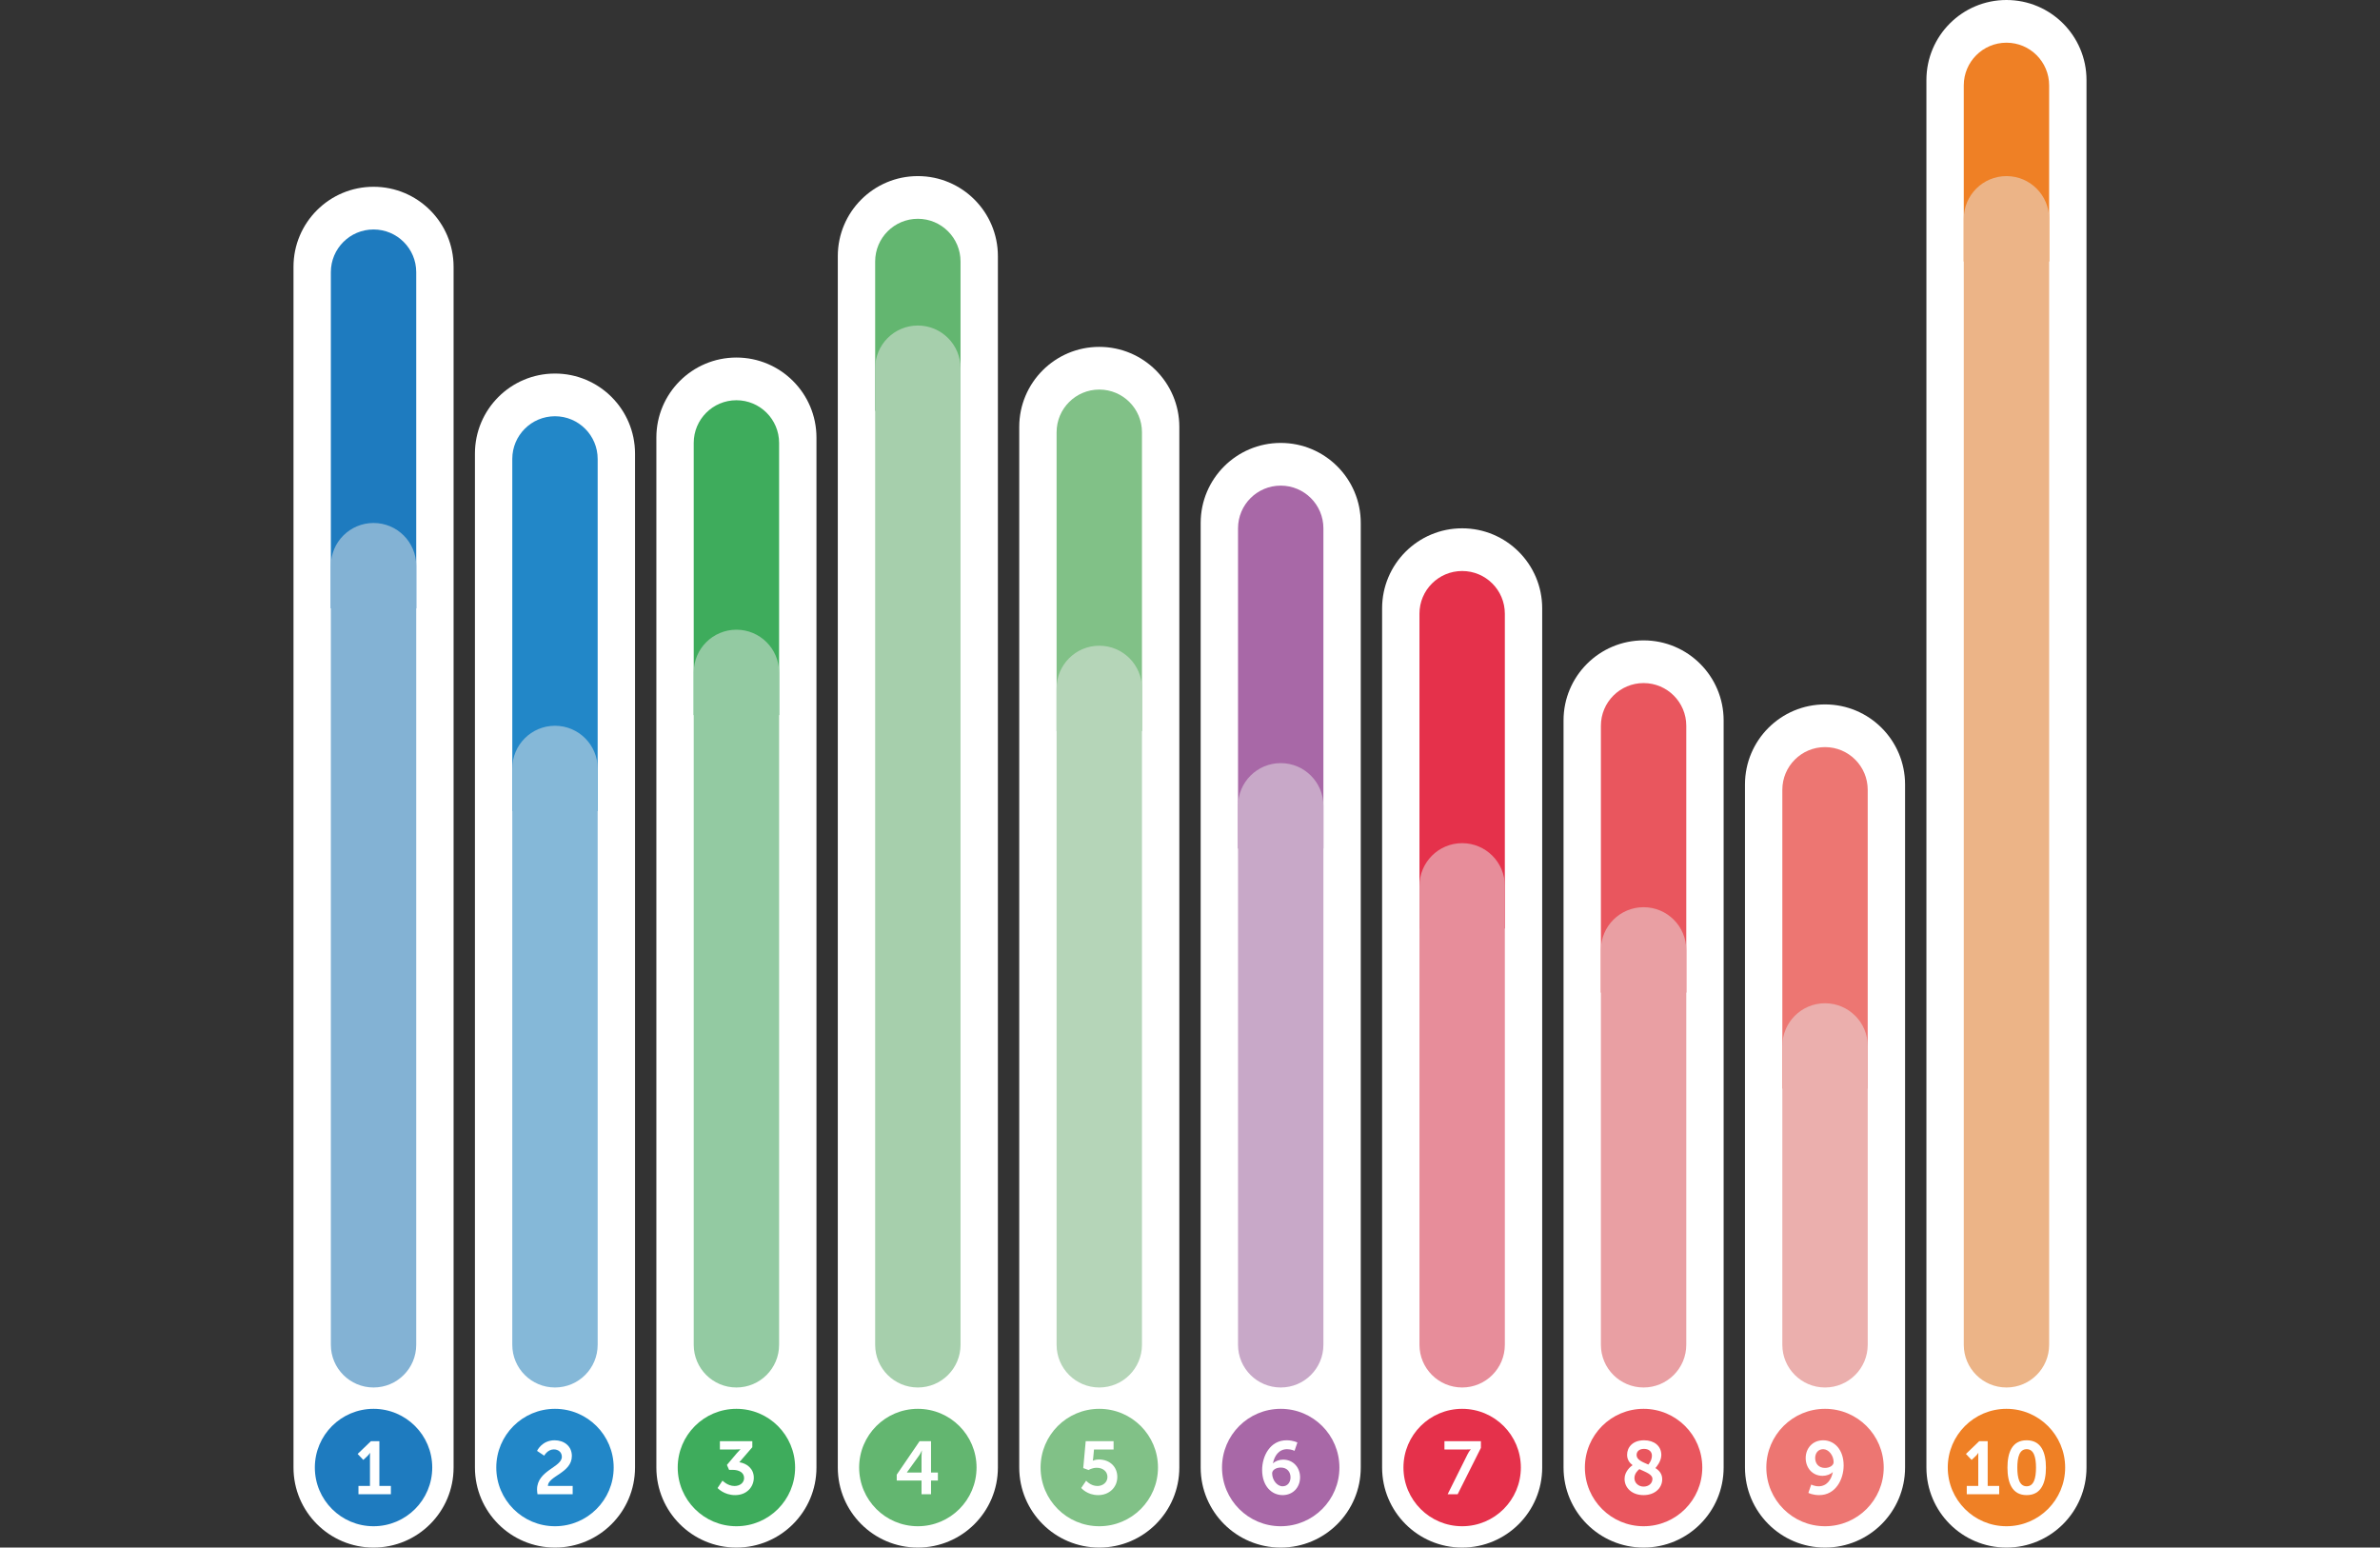 <svg width="446" height="290" viewBox="0 0 446 290" fill="none" xmlns="http://www.w3.org/2000/svg">
<rect x="0" y="0" width="446" height="290" fill="#333333" stroke="none"/>
<g clip-path="url(#clip0_451_8202)">
<path d="M70 290C61.716 290 55 283.284 55 275L55 50C55 41.716 61.716 35 70 35C78.284 35 85 41.716 85 50L85 275C85 283.284 78.284 290 70 290Z" fill="white"/>
<path d="M59 275C59 268.925 63.925 264 70 264C76.075 264 81 268.925 81 275C81 281.075 76.075 286 70 286C63.925 286 59 281.075 59 275Z" fill="#1E7BBF"/>
<path d="M67.174 280V278.446H69.33V272.93C69.33 272.594 69.344 272.258 69.344 272.258H69.316C69.316 272.258 69.204 272.496 68.882 272.818L68.084 273.574L67.02 272.454L69.512 270.06H71.094V278.446H73.25V280H67.174Z" fill="white"/>
<path d="M70 260C65.582 260 62 256.418 62 252L62 51C62 46.582 65.582 43 70 43C74.418 43 78 46.582 78 51L78 252C78 256.418 74.418 260 70 260Z" fill="white"/>
<path d="M62 114L62 51C62 46.582 65.582 43 70 43C74.418 43 78 46.582 78 51V114H62Z" fill="#1E7BBF"/>
<path d="M70 260C65.582 260 62 256.418 62 252L62 106C62 101.582 65.582 98 70 98C74.418 98 78 101.582 78 106L78 252C78 256.418 74.418 260 70 260Z" fill="#83B2D4"/>
</g>
<g clip-path="url(#clip1_451_8202)">
<path d="M104 290C95.716 290 89 283.284 89 275L89 85C89 76.716 95.716 70 104 70C112.284 70 119 76.716 119 85L119 275C119 283.284 112.284 290 104 290Z" fill="white"/>
<path d="M93 275C93 268.925 97.925 264 104 264C110.075 264 115 268.925 115 275C115 281.075 110.075 286 104 286C97.925 286 93 281.075 93 275Z" fill="#2287C8"/>
<path d="M100.723 280C100.681 279.678 100.639 279.398 100.639 279.118C100.639 275.534 105.287 274.96 105.287 272.986C105.287 272.118 104.615 271.6 103.775 271.6C102.613 271.6 101.983 272.776 101.983 272.776L100.639 271.88C100.639 271.88 101.549 269.892 103.929 269.892C105.679 269.892 107.163 270.956 107.163 272.832C107.163 276.024 102.711 276.57 102.669 278.446H107.317V280H100.723Z" fill="white"/>
<path d="M104 260C99.582 260 96 256.418 96 252L96 86C96 81.582 99.582 78 104 78C108.418 78 112 81.582 112 86L112 252C112 256.418 108.418 260 104 260Z" fill="white"/>
<path d="M96 152V86C96 81.582 99.582 78 104 78C108.418 78 112 81.582 112 86V152H96Z" fill="#2287C8"/>
<path d="M104 260C99.582 260 96 256.418 96 252V144C96 139.582 99.582 136 104 136C108.418 136 112 139.582 112 144V252C112 256.418 108.418 260 104 260Z" fill="#85B8D8"/>
</g>
<g clip-path="url(#clip2_451_8202)">
<path d="M138 290C129.716 290 123 283.284 123 275L123 82C123 73.716 129.716 67 138 67C146.284 67 153 73.716 153 82V275C153 283.284 146.284 290 138 290Z" fill="white"/>
<path d="M127 275C127 268.925 131.925 264 138 264C144.075 264 149 268.925 149 275C149 281.075 144.075 286 138 286C131.925 286 127 281.075 127 275Z" fill="#3EAC5C"/>
<path d="M134.47 278.838L135.394 277.452C135.394 277.452 136.332 278.46 137.648 278.46C138.684 278.46 139.44 277.83 139.44 276.976C139.44 275.926 138.474 275.436 137.312 275.436H136.626L136.22 274.512L138.04 272.356C138.432 271.894 138.754 271.6 138.754 271.6V271.572C138.754 271.572 138.46 271.614 137.872 271.614H134.904V270.06H140.98V271.194L138.544 274.008C139.916 274.204 141.26 275.184 141.26 276.906C141.26 278.6 139.972 280.168 137.76 280.168C135.646 280.168 134.47 278.838 134.47 278.838Z" fill="white"/>
<path d="M138 260C133.582 260 130 256.418 130 252V83C130 78.582 133.582 75 138 75C142.418 75 146 78.582 146 83V252C146 256.418 142.418 260 138 260Z" fill="white"/>
<path d="M130 134V83C130 78.582 133.582 75 138 75C142.418 75 146 78.582 146 83V134H130Z" fill="#3EAC5C"/>
<path d="M138 260C133.582 260 130 256.418 130 252V126C130 121.582 133.582 118 138 118C142.418 118 146 121.582 146 126V252C146 256.418 142.418 260 138 260Z" fill="#93CAA2"/>
</g>
<g clip-path="url(#clip3_451_8202)">
<path d="M172 290C163.716 290 157 283.284 157 275L157 48C157 39.716 163.716 33 172 33C180.284 33 187 39.716 187 48V275C187 283.284 180.284 290 172 290Z" fill="white"/>
<path d="M161 275C161 268.925 165.925 264 172 264C178.075 264 183 268.925 183 275C183 281.075 178.075 286 172 286C165.925 286 161 281.075 161 275Z" fill="#63B670"/>
<path d="M168.044 277.438V276.332L172.328 270.06H174.47V275.94H175.758V277.438H174.47V280H172.692V277.438H168.044ZM169.948 275.94H172.692V272.86C172.692 272.37 172.762 271.824 172.762 271.824H172.734C172.734 271.824 172.51 272.356 172.244 272.734L169.948 275.912V275.94Z" fill="white"/>
<path d="M172 260C167.582 260 164 256.418 164 252V49C164 44.582 167.582 41 172 41C176.418 41 180 44.582 180 49V252C180 256.418 176.418 260 172 260Z" fill="white"/>
<path d="M164 77V49C164 44.582 167.582 41 172 41C176.418 41 180 44.582 180 49V77H164Z" fill="#63B670"/>
<path d="M172 260C167.582 260 164 256.418 164 252V69C164 64.582 167.582 61 172 61C176.418 61 180 64.582 180 69V252C180 256.418 176.418 260 172 260Z" fill="#A6CFAC"/>
</g>
<g clip-path="url(#clip4_451_8202)">
<path d="M206 290C197.716 290 191 283.284 191 275V80C191 71.716 197.716 65 206 65C214.284 65 221 71.716 221 80V275C221 283.284 214.284 290 206 290Z" fill="white"/>
<path d="M195 275C195 268.925 199.925 264 206 264C212.075 264 217 268.925 217 275C217 281.075 212.075 286 206 286C199.925 286 195 281.075 195 275Z" fill="#81C187"/>
<path d="M202.617 278.824L203.541 277.466C203.541 277.466 204.367 278.46 205.655 278.46C206.621 278.46 207.531 277.816 207.531 276.766C207.531 275.73 206.663 275.044 205.529 275.044C204.647 275.044 203.989 275.464 203.989 275.464L202.995 275.1L203.457 270.06H208.679V271.614H205.011L204.857 273.252C204.829 273.518 204.787 273.714 204.787 273.714H204.815C204.815 273.714 205.277 273.49 205.879 273.49C208.077 273.49 209.379 274.96 209.379 276.752C209.379 278.712 207.867 280.168 205.795 280.168C203.695 280.168 202.617 278.824 202.617 278.824Z" fill="white"/>
<path d="M206 260C201.582 260 198 256.418 198 252V81C198 76.582 201.582 73 206 73C210.418 73 214 76.582 214 81V252C214 256.418 210.418 260 206 260Z" fill="white"/>
<path d="M198 137V81C198 76.582 201.582 73 206 73C210.418 73 214 76.582 214 81V137H198Z" fill="#81C187"/>
<path d="M206 260C201.582 260 198 256.418 198 252V129C198 124.582 201.582 121 206 121C210.418 121 214 124.582 214 129V252C214 256.418 210.418 260 206 260Z" fill="#B5D5B8"/>
</g>
<g clip-path="url(#clip5_451_8202)">
<path d="M240 290C231.716 290 225 283.284 225 275V98C225 89.716 231.716 83 240 83C248.284 83 255 89.716 255 98V275C255 283.284 248.284 290 240 290Z" fill="white"/>
<path d="M229 275C229 268.925 233.925 264 240 264C246.075 264 251 268.925 251 275C251 281.075 246.075 286 240 286C233.925 286 229 281.075 229 275Z" fill="#A868A7"/>
<path d="M240.353 280.168C238.281 280.168 236.517 278.446 236.517 275.45C236.517 272.846 238.015 269.892 241.095 269.892C242.355 269.892 243.125 270.312 243.125 270.312L242.593 271.866C242.593 271.866 241.963 271.558 241.193 271.558C239.625 271.558 238.799 272.86 238.547 274.218H238.575C238.925 273.812 239.723 273.518 240.437 273.518C242.397 273.518 243.629 275.044 243.629 276.836C243.629 278.684 242.327 280.168 240.353 280.168ZM240.353 278.516C241.277 278.516 241.837 277.774 241.837 276.836C241.837 275.828 241.207 275.002 240.017 275.002C239.121 275.002 238.393 275.464 238.393 276.08C238.393 277.326 239.303 278.516 240.353 278.516Z" fill="white"/>
<path d="M240 260C235.582 260 232 256.418 232 252V99C232 94.582 235.582 91 240 91C244.418 91 248 94.582 248 99V252C248 256.418 244.418 260 240 260Z" fill="white"/>
<path d="M232 159V99C232 94.582 235.582 91 240 91C244.418 91 248 94.582 248 99V159H232Z" fill="#A868A7"/>
<path d="M240 260C235.582 260 232 256.418 232 252V151C232 146.582 235.582 143 240 143C244.418 143 248 146.582 248 151V252C248 256.418 244.418 260 240 260Z" fill="#C8A8C8"/>
</g>
<g clip-path="url(#clip6_451_8202)">
<path d="M274 290C265.716 290 259 283.284 259 275V114C259 105.716 265.716 99 274 99C282.284 99 289 105.716 289 114V275C289 283.284 282.284 290 274 290Z" fill="white"/>
<path d="M263 275C263 268.925 267.925 264 274 264C280.075 264 285 268.925 285 275C285 281.075 280.075 286 274 286C267.925 286 263 281.075 263 275Z" fill="#E5314B"/>
<path d="M271.284 280L275.008 272.524C275.316 271.908 275.61 271.614 275.61 271.614V271.586C275.61 271.586 275.414 271.614 274.924 271.614H270.682V270.06H277.514V271.32L273.16 280H271.284Z" fill="white"/>
<path d="M274 260C269.582 260 266 256.418 266 252V115C266 110.582 269.582 107 274 107C278.418 107 282 110.582 282 115V252C282 256.418 278.418 260 274 260Z" fill="white"/>
<path d="M266 174V115C266 110.582 269.582 107 274 107C278.418 107 282 110.582 282 115V174H266Z" fill="#E5314B"/>
<path d="M274 260C269.582 260 266 256.418 266 252V166C266 161.582 269.582 158 274 158C278.418 158 282 161.582 282 166V252C282 256.418 278.418 260 274 260Z" fill="#E78D9A"/>
</g>
<g clip-path="url(#clip7_451_8202)">
<path d="M308 290C299.716 290 293 283.284 293 275V135C293 126.716 299.716 120 308 120C316.284 120 323 126.716 323 135V275C323 283.284 316.284 290 308 290Z" fill="white"/>
<path d="M297 275C297 268.925 301.925 264 308 264C314.075 264 319 268.925 319 275C319 281.075 314.075 286 308 286C301.925 286 297 281.075 297 275Z" fill="#E9565E"/>
<path d="M304.435 277.116C304.435 275.702 305.625 274.764 305.933 274.554C305.331 274.092 304.911 273.49 304.911 272.608C304.911 271.236 305.919 269.892 308.103 269.892C309.951 269.892 311.323 270.928 311.323 272.65C311.323 273.882 310.315 274.988 310.217 275.1C310.945 275.562 311.491 276.192 311.491 277.214C311.491 278.74 310.217 280.168 307.991 280.168C305.835 280.168 304.435 278.824 304.435 277.116ZM309.657 277.13C309.657 276.262 308.411 275.87 307.207 275.296C306.885 275.562 306.283 276.15 306.283 276.976C306.283 277.914 307.081 278.572 307.991 278.572C308.915 278.572 309.657 278.012 309.657 277.13ZM306.689 272.65C306.689 273.56 307.753 273.952 308.887 274.442C309.027 274.288 309.559 273.63 309.559 272.762C309.559 271.992 308.971 271.502 308.075 271.502C307.165 271.502 306.689 272.006 306.689 272.65Z" fill="white"/>
<path d="M308 260C303.582 260 300 256.418 300 252V136C300 131.582 303.582 128 308 128C312.418 128 316 131.582 316 136V252C316 256.418 312.418 260 308 260Z" fill="white"/>
<path d="M300 186V136C300 131.582 303.582 128 308 128C312.418 128 316 131.582 316 136V186H300Z" fill="#E9565E"/>
<path d="M308 260C303.582 260 300 256.418 300 252V178C300 173.582 303.582 170 308 170C312.418 170 316 173.582 316 178V252C316 256.418 312.418 260 308 260Z" fill="#E99FA3"/>
</g>
<g clip-path="url(#clip8_451_8202)">
<path d="M342 290C333.716 290 327 283.284 327 275V147C327 138.716 333.716 132 342 132C350.284 132 357 138.716 357 147V275C357 283.284 350.284 290 342 290Z" fill="white"/>
<path d="M331 275C331 268.925 335.925 264 342 264C348.075 264 353 268.925 353 275C353 281.075 348.075 286 342 286C335.925 286 331 281.075 331 275Z" fill="#ED7672"/>
<path d="M340.911 280.168C339.651 280.168 338.881 279.748 338.881 279.748L339.413 278.194C339.413 278.194 340.043 278.516 340.799 278.516C342.367 278.516 343.207 277.214 343.459 275.856H343.431C343.081 276.262 342.269 276.556 341.555 276.556C339.595 276.556 338.377 275.016 338.377 273.224C338.377 271.39 339.679 269.892 341.653 269.892C343.725 269.892 345.489 271.614 345.489 274.61C345.489 277.214 343.991 280.168 340.911 280.168ZM341.989 275.072C342.885 275.072 343.613 274.596 343.613 273.994C343.613 272.748 342.689 271.558 341.653 271.558C340.729 271.558 340.155 272.286 340.155 273.224C340.155 274.232 340.785 275.072 341.989 275.072Z" fill="white"/>
<path d="M342 260C337.582 260 334 256.418 334 252V148C334 143.582 337.582 140 342 140C346.418 140 350 143.582 350 148V252C350 256.418 346.418 260 342 260Z" fill="white"/>
<path d="M334 204V148C334 143.582 337.582 140 342 140C346.418 140 350 143.582 350 148V204H334Z" fill="#ED7672"/>
<path d="M342 260C337.582 260 334 256.418 334 252V196C334 191.582 337.582 188 342 188C346.418 188 350 191.582 350 196V252C350 256.418 346.418 260 342 260Z" fill="#EBAFAD"/>
</g>
<g clip-path="url(#clip9_451_8202)">
<path d="M376 290C367.716 290 361 283.284 361 275V15C361 6.716 367.716 0 376 0C384.284 0 391 6.716 391 15V275C391 283.284 384.284 290 376 290Z" fill="white"/>
<path d="M365 275C365 268.925 369.925 264 376 264C382.075 264 387 268.925 387 275C387 281.075 382.075 286 376 286C369.925 286 365 281.075 365 275Z" fill="#EF8025"/>
<path d="M368.562 280V278.446H370.718V272.93C370.718 272.594 370.732 272.258 370.732 272.258H370.704C370.704 272.258 370.592 272.496 370.27 272.818L369.472 273.574L368.408 272.454L370.9 270.06H372.482V278.446H374.638V280H368.562ZM379.786 280.168C377.07 280.168 376.188 277.872 376.188 275.016C376.188 272.16 377.07 269.892 379.786 269.892C382.502 269.892 383.398 272.16 383.398 275.016C383.398 277.872 382.502 280.168 379.786 280.168ZM379.786 278.516C381.144 278.516 381.536 276.976 381.536 275.016C381.536 273.084 381.144 271.558 379.786 271.558C378.428 271.558 378.036 273.084 378.036 275.016C378.036 276.976 378.428 278.516 379.786 278.516Z" fill="white"/>
<path d="M376 260C371.582 260 368 256.418 368 252V16C368 11.582 371.582 8 376 8C380.418 8 384 11.582 384 16V252C384 256.418 380.418 260 376 260Z" fill="white"/>
<path d="M368 49V16C368 11.582 371.582 8 376 8C380.418 8 384 11.582 384 16V49H368Z" fill="#EF8025"/>
<path d="M376 260C371.582 260 368 256.418 368 252V41C368 36.582 371.582 33 376 33C380.418 33 384 36.582 384 41V252C384 256.418 380.418 260 376 260Z" fill="#ECB487"/>
</g>
<defs>
<clipPath id="clip0_451_8202">
<path d="M70 290C61.716 290 55 283.284 55 275L55 50C55 41.716 61.716 35 70 35C78.284 35 85 41.716 85 50L85 275C85 283.284 78.284 290 70 290Z" fill="white"/>
</clipPath>
<clipPath id="clip1_451_8202">
<path d="M104 290C95.716 290 89 283.284 89 275L89 85C89 76.716 95.716 70 104 70C112.284 70 119 76.716 119 85L119 275C119 283.284 112.284 290 104 290Z" fill="white"/>
</clipPath>
<clipPath id="clip2_451_8202">
<path d="M138 290C129.716 290 123 283.284 123 275L123 82C123 73.716 129.716 67 138 67C146.284 67 153 73.716 153 82V275C153 283.284 146.284 290 138 290Z" fill="white"/>
</clipPath>
<clipPath id="clip3_451_8202">
<path d="M172 290C163.716 290 157 283.284 157 275L157 48C157 39.716 163.716 33 172 33C180.284 33 187 39.716 187 48V275C187 283.284 180.284 290 172 290Z" fill="white"/>
</clipPath>
<clipPath id="clip4_451_8202">
<path d="M206 290C197.716 290 191 283.284 191 275V80C191 71.716 197.716 65 206 65C214.284 65 221 71.716 221 80V275C221 283.284 214.284 290 206 290Z" fill="white"/>
</clipPath>
<clipPath id="clip5_451_8202">
<path d="M240 290C231.716 290 225 283.284 225 275V98C225 89.716 231.716 83 240 83C248.284 83 255 89.716 255 98V275C255 283.284 248.284 290 240 290Z" fill="white"/>
</clipPath>
<clipPath id="clip6_451_8202">
<path d="M274 290C265.716 290 259 283.284 259 275V114C259 105.716 265.716 99 274 99C282.284 99 289 105.716 289 114V275C289 283.284 282.284 290 274 290Z" fill="white"/>
</clipPath>
<clipPath id="clip7_451_8202">
<path d="M308 290C299.716 290 293 283.284 293 275V135C293 126.716 299.716 120 308 120C316.284 120 323 126.716 323 135V275C323 283.284 316.284 290 308 290Z" fill="white"/>
</clipPath>
<clipPath id="clip8_451_8202">
<path d="M342 290C333.716 290 327 283.284 327 275V147C327 138.716 333.716 132 342 132C350.284 132 357 138.716 357 147V275C357 283.284 350.284 290 342 290Z" fill="white"/>
</clipPath>
<clipPath id="clip9_451_8202">
<path d="M376 290C367.716 290 361 283.284 361 275V15C361 6.716 367.716 0 376 0C384.284 0 391 6.716 391 15V275C391 283.284 384.284 290 376 290Z" fill="white"/>
</clipPath>
</defs>
</svg>
